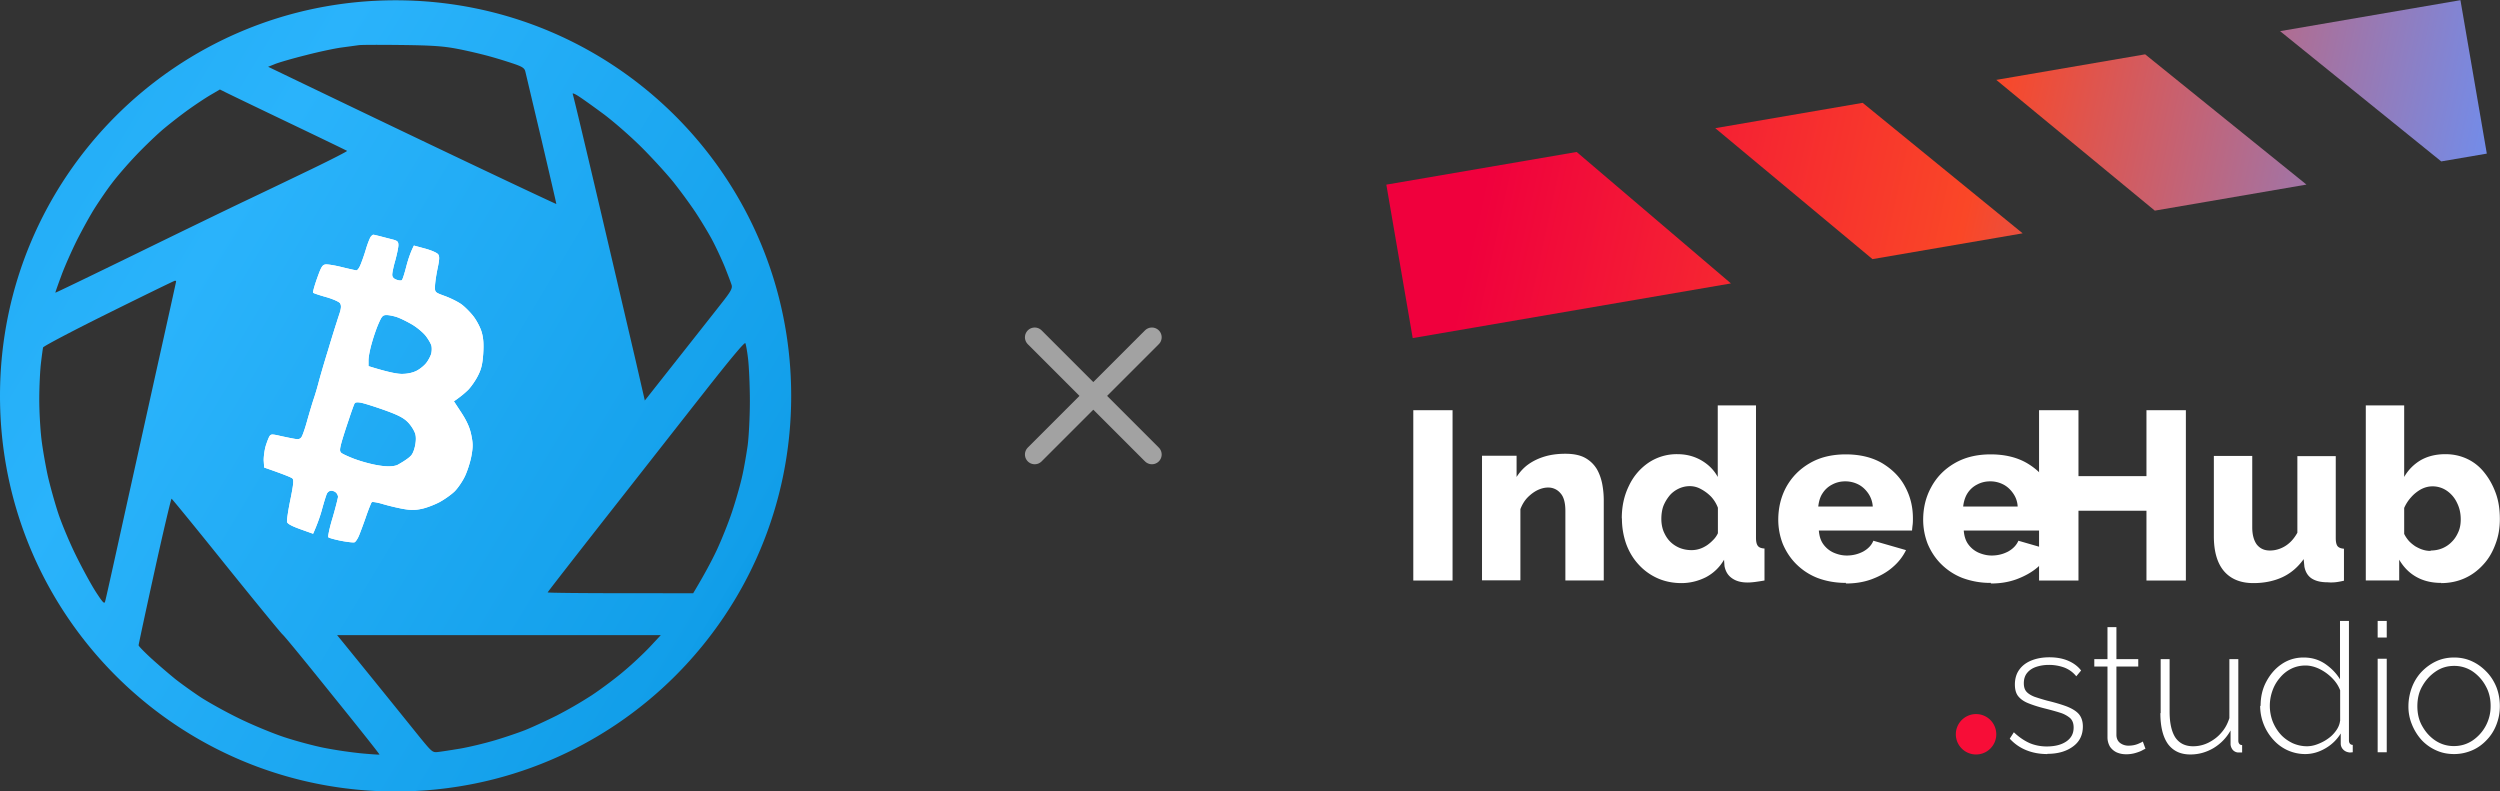 <svg xmlns="http://www.w3.org/2000/svg" fill="none" viewBox="2025 780.98 170.63 54.02"><rect x="2025" y="780.98" width="170.63" height="54.02" fill="#333333" stroke="none"/><path fill="url(#a)" fill-rule="evenodd" d="M2052.4 784.051c2.09.026 2.84.078 3.77.254.65.121 1.67.36 2.29.533a32.1 32.1 0 0 1 1.72.533c.5.18.63.276.68.511.04.162.53 2.25 1.1 4.644.56 2.393 1.02 4.364 1.01 4.378 0 .011-2.25-1.04-4.99-2.342-2.74-1.297-7.17-3.411-14.68-7.025l.49-.195c.27-.107 1.21-.379 2.09-.599.87-.225 1.97-.46 2.44-.522.47-.063.99-.133 1.17-.159.17-.025 1.48-.029 2.91-.011Zm-12.39 3.037.39.195c.21.107 2.15 1.041 4.31 2.074 2.16 1.033 3.95 1.897 3.98 1.922.03.022-1.04.574-2.38 1.221-1.35.651-3.38 1.625-4.52 2.165-1.14.541-4.53 2.184-7.53 3.651-3.01 1.467-5.47 2.655-5.48 2.64-.01-.015.17-.53.4-1.144.22-.613.71-1.709 1.07-2.437.37-.728.92-1.732 1.24-2.228.32-.5.84-1.265 1.18-1.702.33-.438 1.07-1.294 1.65-1.901.58-.607 1.43-1.423 1.9-1.812.47-.39 1.21-.964 1.65-1.276.44-.316 1.09-.75 1.46-.971l.68-.397Zm24.49.467c.27.173 1.03.717 1.7 1.213.67.5 1.85 1.526 2.61 2.287.76.761 1.74 1.838 2.18 2.39a37.23 37.23 0 0 1 1.44 1.963c.35.526.86 1.364 1.13 1.86.27.497.67 1.353.9 1.908.22.556.44 1.129.48 1.276.05.217-.07.438-.69 1.221-.41.526-1.76 2.235-5.24 6.643l-.64-2.79c-.36-1.537-1.45-6.206-2.43-10.383-.98-4.172-1.81-7.658-1.85-7.742-.03-.092.13-.026.41.154Zm-27.56 12.585c.04-.004.08.018.08.047 0 .026-.62 2.835-1.38 6.236-.75 3.397-1.83 8.257-2.39 10.798-.56 2.54-1.04 4.713-1.08 4.827-.05.173-.17.037-.64-.688-.32-.496-.93-1.621-1.36-2.496-.43-.875-.97-2.165-1.2-2.864-.23-.702-.55-1.846-.71-2.548-.15-.698-.35-1.823-.43-2.492-.08-.673-.15-1.89-.15-2.706 0-.82.05-1.919.11-2.442.06-.525.13-1.029.15-1.117.03-.085 2.04-1.147 4.48-2.353 2.44-1.21 4.47-2.199 4.52-2.202Zm38.93 4.261c.04.073.13.566.19 1.092.06.525.12 1.816.12 2.864 0 1.051-.07 2.411-.15 3.025-.09.614-.25 1.57-.38 2.122-.12.555-.43 1.632-.68 2.389-.25.758-.73 1.953-1.06 2.655-.33.698-.83 1.643-1.6 2.923l-4.96-.004c-2.74 0-4.97-.026-4.97-.055 0-.03 1.76-2.287 3.9-5.019 2.15-2.731 5.16-6.581 6.71-8.547 1.8-2.295 2.83-3.534 2.88-3.445Zm-39.16 10.617c.04.015 1.71 2.056 3.7 4.537 2 2.482 3.74 4.607 3.87 4.724.14.114 1.68 2 3.44 4.192 1.77 2.187 3.2 3.992 3.18 4.011-.02.014-.58-.022-1.25-.085a30.04 30.04 0 0 1-2.55-.379c-.73-.147-1.97-.481-2.76-.746-.79-.265-2.15-.831-3.02-1.257-.88-.427-2.05-1.078-2.61-1.438-.55-.364-1.34-.93-1.75-1.253a45.39 45.39 0 0 1-1.62-1.394c-.48-.441-.88-.849-.88-.908 0-.059.49-2.342 1.09-5.07.6-2.728 1.13-4.948 1.16-4.934Zm11.3 9.313h22.09l-.75.805c-.42.445-1.21 1.188-1.77 1.654-.55.471-1.53 1.203-2.17 1.629a28.64 28.64 0 0 1-2.44 1.412c-.71.353-1.65.787-2.1.967-.45.18-1.38.496-2.07.702-.69.206-1.77.467-2.41.577-.65.107-1.33.213-1.53.232-.34.033-.4-.022-1.22-1.026-.47-.584-1.76-2.184-2.87-3.555s-2.19-2.699-2.39-2.945l-.37-.452ZM2079 808c0-14.93-12.07-27-27-27s-27 12.07-27 27 12.07 27 27 27 27-12.07 27-27Z" clip-rule="evenodd"/><path fill="#fff" fill-rule="evenodd" d="M2051.39 802.483c.16 0 .49.066.72.147.23.08.69.307 1.02.501.33.195.75.546.93.777.18.234.36.542.39.689.03.146.02.384-.02.527-.04.147-.18.421-.32.608-.14.191-.45.44-.68.557-.27.135-.63.212-1 .212-.33 0-.96-.117-2.28-.531v-.395c0-.22.1-.755.23-1.191.12-.436.33-1.044.47-1.348.21-.48.28-.553.54-.553Zm.73 10.234c-.73.297-2.36-.201-2.95-.421-.4-.154-.8-.337-.88-.41-.11-.11-.11-.235.02-.715.09-.322.31-1.011.49-1.534.17-.524.35-1.019.39-1.096.04-.102.17-.124.44-.077.22.041.94.268 1.61.506.93.333 1.3.527 1.59.817.21.209.44.567.51.802.12.359-.02 1.11-.24 1.428-.19.279-.98.7-.98.7Zm-1.81-15.585c-.06.073-.22.465-.34.872-.12.41-.3.897-.38 1.084-.08.19-.2.344-.26.344s-.5-.099-.98-.216c-.48-.121-.99-.205-1.13-.187-.22.029-.3.165-.58.952-.18.506-.3.945-.27.978.03.033.43.169.89.297.46.132.88.319.95.421.08.136.08.29 0 .583-.07.22-.18.542-.23.714-.06.176-.33 1.033-.59 1.905-.27.871-.56 1.871-.65 2.219-.09.348-.24.85-.33 1.11-.09.264-.28.905-.43 1.429-.14.523-.32 1.04-.39 1.153-.1.158-.2.187-.49.14-.21-.037-.65-.125-.99-.202-.53-.121-.62-.121-.71.018-.06.088-.18.396-.27.689-.08.289-.14.736-.13.989l.03.465c1.4.484 1.86.681 1.93.747.1.099.07.407-.14 1.447-.15.725-.25 1.407-.23 1.509.02.132.3.286.91.506l.87.311c.31-.696.51-1.282.63-1.747.13-.465.27-.916.32-1.004a.357.357 0 0 1 .25-.183c.1-.015.25.033.34.106.09.07.16.213.16.315-.01.103-.17.744-.37 1.429-.21.681-.33 1.278-.29 1.322.04.048.43.154.86.242.44.084.86.132.93.102.07-.029.21-.234.3-.45.09-.22.31-.802.48-1.297.17-.494.35-.937.39-.985.04-.044.39.011.76.124.38.114 1 .261 1.38.33.52.092.83.092 1.27-.004.32-.065.86-.271 1.21-.454.34-.183.8-.509 1.03-.729.22-.216.55-.692.72-1.058.17-.363.37-.993.44-1.399.11-.605.1-.868-.02-1.429-.1-.48-.3-.923-.66-1.48l-.52-.791c.47-.322.77-.582.98-.787.2-.209.5-.638.66-.96.23-.443.31-.791.36-1.48.04-.652.02-1.058-.1-1.479-.09-.326-.35-.817-.58-1.11-.23-.293-.6-.66-.83-.821-.23-.161-.72-.406-1.1-.545-.69-.253-.69-.253-.68-.66 0-.223.08-.765.17-1.201.13-.615.15-.835.05-.982-.07-.106-.46-.278-.89-.395l-.77-.209c-.23.45-.4.963-.52 1.428-.12.466-.25.883-.3.927-.04.048-.21.033-.37-.026-.2-.073-.29-.183-.29-.344 0-.132.09-.571.21-.978.11-.41.21-.872.21-1.033 0-.252-.06-.304-.45-.403-.25-.062-.61-.157-.82-.212-.21-.051-.4-.099-.44-.099-.04 0-.11.059-.17.132Z" clip-rule="evenodd"/><path fill="#fff" fill-rule="evenodd" d="M2051.39 802.483c.16 0 .49.066.72.147.23.08.69.307 1.02.501.33.195.75.546.93.777.18.234.36.542.39.689.03.146.02.384-.02.527-.04.147-.18.421-.32.608-.14.191-.45.44-.68.557-.27.135-.63.212-1 .212-.33 0-.96-.117-2.28-.531v-.395c0-.22.1-.755.23-1.191.12-.436.33-1.044.47-1.348.21-.48.28-.553.54-.553Zm.73 10.234c-.73.297-2.36-.201-2.95-.421-.4-.154-.8-.337-.88-.41-.11-.11-.11-.235.02-.715.09-.322.31-1.011.49-1.534.17-.524.35-1.019.39-1.096.04-.102.17-.124.44-.077.22.041.94.268 1.61.506.93.333 1.3.527 1.59.817.21.209.44.567.51.802.12.359-.02 1.11-.24 1.428-.19.279-.98.7-.98.7Zm-1.81-15.585c-.06.073-.22.465-.34.872-.12.41-.3.897-.38 1.084-.08.19-.2.344-.26.344s-.5-.099-.98-.216c-.48-.121-.99-.205-1.13-.187-.22.029-.3.165-.58.952-.18.506-.3.945-.27.978.03.033.43.169.89.297.46.132.88.319.95.421.08.136.08.29 0 .583-.07.22-.18.542-.23.714-.06.176-.33 1.033-.59 1.905-.27.871-.56 1.871-.65 2.219-.09.348-.24.85-.33 1.11-.09.264-.28.905-.43 1.429-.14.523-.32 1.04-.39 1.153-.1.158-.2.187-.49.14-.21-.037-.65-.125-.99-.202-.53-.121-.62-.121-.71.018-.06.088-.18.396-.27.689-.08.289-.14.736-.13.989l.03.465c1.4.484 1.86.681 1.93.747.1.099.07.407-.14 1.447-.15.725-.25 1.407-.23 1.509.02.132.3.286.91.506l.87.311c.31-.696.51-1.282.63-1.747.13-.465.27-.916.32-1.004a.357.357 0 0 1 .25-.183c.1-.015.25.033.34.106.09.07.16.213.16.315-.01.103-.17.744-.37 1.429-.21.681-.33 1.278-.29 1.322.04.048.43.154.86.242.44.084.86.132.93.102.07-.029.21-.234.3-.45.09-.22.31-.802.48-1.297.17-.494.35-.937.39-.985.04-.044.39.011.76.124.38.114 1 .261 1.38.33.52.092.83.092 1.27-.004.32-.065.86-.271 1.21-.454.34-.183.8-.509 1.03-.729.22-.216.55-.692.72-1.058.17-.363.37-.993.44-1.399.11-.605.1-.868-.02-1.429-.1-.48-.3-.923-.66-1.48l-.52-.791c.47-.322.77-.582.98-.787.2-.209.5-.638.66-.96.23-.443.31-.791.36-1.48.04-.652.02-1.058-.1-1.479-.09-.326-.35-.817-.58-1.11-.23-.293-.6-.66-.83-.821-.23-.161-.72-.406-1.1-.545-.69-.253-.69-.253-.68-.66 0-.223.08-.765.17-1.201.13-.615.15-.835.05-.982-.07-.106-.46-.278-.89-.395l-.77-.209c-.23.45-.4.963-.52 1.428-.12.466-.25.883-.3.927-.04.048-.21.033-.37-.026-.2-.073-.29-.183-.29-.344 0-.132.09-.571.21-.978.11-.41.21-.872.21-1.033 0-.252-.06-.304-.45-.403-.25-.062-.61-.157-.82-.212-.21-.051-.4-.099-.44-.099-.04 0-.11.059-.17.132Z" clip-rule="evenodd"/><g clip-path="url(#b)"><path stroke="#A2A2A2" stroke-linecap="round" stroke-linejoin="round" stroke-width="1.333" d="m2103.62 804-8 8M2095.62 804l8 8"/><path fill="url(#c)" d="m2121.42 804.055-1.8-10.473 12.99-2.23 10.53 8.972-21.72 3.731Z"/><path fill="url(#d)" d="m2142.07 789.728 10.73 8.937 10.25-1.76-10.92-8.906-10.06 1.729Z"/><path fill="url(#e)" d="m2161.25 786.432 10.82 8.924 10.35-1.778-11.01-8.89-10.16 1.744Z"/><path fill="url(#f)" d="m2192.93 780.992-12.31 2.114 11 8.891 3.11-.533-1.8-10.472Z"/><path fill="#fff" d="M2121.46 820.601v-11.625h2.68v11.625h-2.68ZM2134.46 820.6h-2.62v-4.748c0-.559-.11-.968-.34-1.214a1.068 1.068 0 0 0-.85-.382c-.24 0-.49.068-.74.191-.24.123-.47.3-.68.518-.2.219-.35.478-.46.765v4.857h-2.62v-8.5h2.36v1.446c.22-.341.49-.641.82-.873.33-.232.71-.41 1.13-.532.42-.123.89-.178 1.38-.178.57 0 1.02.096 1.36.287.34.191.6.45.79.764.18.314.3.668.37 1.037.07.382.1.736.1 1.105v5.457ZM2135.69 816.357c0-.818.16-1.555.49-2.224a3.9 3.9 0 0 1 1.33-1.569 3.45 3.45 0 0 1 1.97-.586c.6 0 1.14.136 1.64.422.49.287.86.655 1.12 1.133v-4.885h2.61v9.033c0 .259.04.45.13.559.08.109.23.164.45.177v2.183c-.47.082-.85.137-1.14.137-.46 0-.81-.096-1.09-.3-.27-.191-.43-.464-.5-.819l-.03-.437a3.07 3.07 0 0 1-1.25 1.201c-.52.259-1.08.396-1.66.396-.57 0-1.13-.109-1.62-.328a3.872 3.872 0 0 1-1.29-.927c-.37-.396-.65-.86-.85-1.392a5.201 5.201 0 0 1-.3-1.76l-.01-.014Zm6.56 1.037v-1.76a2.32 2.32 0 0 0-.46-.75 2.79 2.79 0 0 0-.69-.519c-.24-.136-.5-.205-.76-.205-.3 0-.56.069-.81.192-.24.122-.45.286-.61.491-.16.204-.3.436-.4.696-.09.259-.13.559-.13.859 0 .3.05.587.15.846.11.259.24.478.42.669.18.191.4.341.65.45.26.109.54.164.84.164.19 0 .37-.028.54-.082.18-.055.34-.137.51-.246.16-.109.3-.232.43-.368.14-.137.25-.3.33-.478l-.01.041ZM2150.99 820.764c-.73 0-1.37-.122-1.95-.341a4.225 4.225 0 0 1-1.44-.941c-.4-.396-.7-.86-.92-1.378a4.575 4.575 0 0 1-.31-1.637c0-.819.18-1.569.54-2.238.37-.669.89-1.214 1.59-1.624.69-.409 1.51-.613 2.48-.613s1.8.204 2.48.6c.68.409 1.22.941 1.57 1.61.36.668.53 1.378.53 2.155 0 .151 0 .301-.02.451-.02.15-.03.273-.04.382h-6.36c.03.368.12.682.31.941.19.259.43.45.71.573.29.123.57.191.89.191.41 0 .78-.095 1.12-.273.34-.191.57-.436.69-.736l2.23.641c-.22.45-.52.832-.92 1.173-.39.341-.86.6-1.4.805-.55.205-1.13.3-1.79.3l.01-.041Zm1.83-5.211a1.78 1.78 0 0 0-.31-.901c-.18-.259-.4-.464-.66-.6a1.948 1.948 0 0 0-.91-.219c-.31 0-.61.069-.89.219a1.68 1.68 0 0 0-.65.586c-.17.246-.26.56-.3.915h3.72ZM2160.89 820.764a5.46 5.46 0 0 1-1.96-.341 4.225 4.225 0 0 1-1.44-.941c-.4-.396-.7-.86-.92-1.378a4.575 4.575 0 0 1-.31-1.637c0-.819.18-1.569.55-2.238.36-.669.88-1.214 1.58-1.624.7-.409 1.51-.613 2.48-.613s1.8.204 2.48.6c.69.409 1.22.941 1.57 1.61.36.668.54 1.378.54 2.155 0 .151 0 .301-.03.451-.01.15-.03.273-.04.382h-6.36c.03.368.12.682.31.941.19.259.43.45.71.573.29.123.58.191.89.191.41 0 .78-.095 1.12-.273.34-.191.57-.436.7-.736l2.22.641c-.22.45-.52.832-.91 1.173-.4.341-.87.6-1.41.805-.55.205-1.13.3-1.79.3l.02-.041Zm1.82-5.211a1.69 1.69 0 0 0-.31-.901c-.18-.259-.4-.464-.66-.6a1.918 1.918 0 0 0-.91-.219c-.31 0-.61.069-.89.219a1.68 1.68 0 0 0-.65.586c-.16.246-.26.56-.3.915h3.72Z"/><path fill="#fff" d="M2174.19 808.976v11.625h-2.69v-4.762h-4.64v4.762h-2.69v-11.625h2.69v4.503h4.64v-4.503h2.69ZM2176.1 812.1h2.62v4.871c0 .505.11.9.31 1.173.22.273.51.41.89.41.24 0 .46-.041.68-.123.22-.082.44-.205.64-.382.21-.178.4-.423.56-.71v-5.225h2.62v5.594c0 .259.04.436.12.545.09.11.24.164.44.178v2.183c-.24.054-.45.095-.63.109-.17.014-.34.014-.47 0-.47 0-.82-.082-1.1-.259-.27-.178-.43-.451-.5-.805l-.05-.519c-.4.56-.88.969-1.47 1.242-.57.259-1.22.395-1.96.395-.87 0-1.54-.272-2.01-.818-.46-.546-.69-1.337-.69-2.388V812.1ZM2191.62 820.764c-.65 0-1.22-.136-1.7-.409-.49-.273-.87-.669-1.17-1.174v1.419h-2.28v-11.952h2.62v4.885c.28-.491.67-.873 1.13-1.146.48-.273 1.04-.409 1.69-.409.53 0 1.03.109 1.49.327.46.218.85.532 1.17.941.33.41.59.887.78 1.419.19.533.27 1.119.27 1.733 0 .614-.09 1.173-.3 1.719-.2.546-.47 1.01-.84 1.406-.36.395-.78.709-1.27.927-.49.219-1.03.328-1.6.328l.01-.014Zm-.73-2.21c.3 0 .58-.055.83-.164.25-.109.46-.259.64-.45.19-.191.33-.423.44-.682.11-.259.15-.546.15-.833 0-.409-.08-.777-.25-1.118a2.049 2.049 0 0 0-.68-.819 1.709 1.709 0 0 0-1-.314c-.27 0-.53.068-.79.205-.24.136-.47.314-.66.532-.2.218-.36.464-.48.737v1.773c.08.164.19.328.32.478.14.15.28.259.44.368.17.096.33.178.51.232.17.055.35.082.53.082v-.027Z"/><path fill="#F70D37" d="M2159.87 832.475c.76 0 1.38-.617 1.38-1.378a1.38 1.38 0 0 0-2.76 0c0 .761.62 1.378 1.38 1.378Z"/><path fill="#fff" d="M2164.73 832.446c-.5 0-.98-.082-1.42-.259a3.044 3.044 0 0 1-1.14-.792l.28-.436c.36.341.71.573 1.07.736.35.15.75.232 1.17.232.55 0 1-.109 1.34-.341.34-.232.5-.545.5-.955 0-.273-.08-.491-.24-.641a1.95 1.95 0 0 0-.69-.368c-.3-.096-.65-.191-1.09-.301-.43-.109-.8-.231-1.1-.354-.3-.123-.52-.287-.67-.478-.15-.191-.22-.464-.22-.791 0-.41.11-.764.32-1.037.2-.273.49-.478.84-.614s.75-.205 1.19-.205c.5 0 .94.082 1.31.246.37.164.65.382.86.655l-.33.395c-.21-.259-.46-.45-.79-.586a3.03 3.03 0 0 0-1.08-.191c-.3 0-.57.041-.83.123-.26.081-.48.218-.63.395-.16.178-.25.423-.25.737 0 .246.06.437.18.573.12.136.3.246.53.341.24.082.54.178.89.273.51.123.93.246 1.3.382.35.136.64.3.83.505.19.205.3.505.3.873 0 .573-.22 1.037-.67 1.364-.44.328-1.02.505-1.76.505v.014ZM2171.44 832.078s-.12.054-.24.123c-.13.068-.28.122-.47.177a2.19 2.19 0 0 1-.62.082c-.24 0-.43-.041-.63-.123a1.144 1.144 0 0 1-.47-.396 1.25 1.25 0 0 1-.17-.627v-4.844h-.9v-.505h.9v-2.183h.61v2.183h1.49v.505h-1.49v4.694c.01.245.11.423.26.532.15.109.34.177.55.177.26 0 .47-.041.67-.123.19-.081.3-.136.32-.163l.18.491h.01ZM2172.47 829.636v-3.67h.61v3.588c0 .791.14 1.378.4 1.774.27.382.66.586 1.21.586.36 0 .71-.082 1.04-.245.32-.164.63-.382.87-.669.26-.286.44-.627.56-1.009v-4.025h.61v5.566c0 .096.03.178.07.218.04.055.11.082.19.082v.505h-.3a.529.529 0 0 1-.34-.177.673.673 0 0 1-.15-.368v-.956c-.28.505-.67.901-1.16 1.201-.49.287-1.01.437-1.58.437-.67 0-1.17-.232-1.53-.71-.34-.477-.52-1.173-.52-2.101l.02-.027ZM2179.29 829.158c0-.6.12-1.146.38-1.637.26-.491.6-.901 1.04-1.201.43-.3.94-.464 1.51-.464.58 0 1.05.15 1.48.437.43.3.76.641 1.01 1.05v-3.984h.61v8.159c0 .096.03.178.07.219.04.054.11.082.19.082v.504c-.14.014-.23.028-.3 0a.638.638 0 0 1-.37-.204.58.58 0 0 1-.15-.369v-.709a2.94 2.94 0 0 1-1.06 1.023c-.45.259-.9.382-1.37.382-.43 0-.84-.095-1.23-.273a2.96 2.96 0 0 1-.97-.736 3.442 3.442 0 0 1-.87-2.279h.03Zm5.43 1.023v-2.087c-.12-.314-.3-.587-.56-.846a3.182 3.182 0 0 0-.86-.614c-.31-.15-.64-.232-.94-.232-.37 0-.71.082-1 .232-.3.15-.56.368-.77.628-.22.259-.39.559-.5.886a3.042 3.042 0 0 0 .02 2.061c.13.327.31.627.54.886.23.26.51.451.81.601.3.136.64.218.99.218.22 0 .46-.041.71-.136.26-.096.5-.219.71-.369.24-.163.41-.341.56-.545.15-.205.25-.423.28-.655l.01-.028ZM2187.28 824.492v-1.133h.62v1.133h-.62Zm0 7.831v-6.385h.62v6.385h-.62ZM2192.5 832.446c-.45 0-.86-.082-1.24-.259a3.043 3.043 0 0 1-.99-.709 3.573 3.573 0 0 1-.65-1.051 3.152 3.152 0 0 1-.24-1.255c0-.437.09-.887.24-1.283.15-.396.37-.75.65-1.05.29-.3.62-.546 1-.723.38-.178.79-.26 1.23-.26.43 0 .84.082 1.22.26.39.177.71.423 1 .723.29.3.51.654.67 1.05.15.396.23.819.23 1.283 0 .464-.08.859-.23 1.255-.15.396-.37.75-.66 1.051-.28.3-.61.545-.99.709-.38.164-.79.259-1.23.259h-.01Zm-2.51-3.274c0 .505.1.968.34 1.378.23.409.53.737.9.982.38.246.79.369 1.25.369.47 0 .88-.123 1.26-.369a2.81 2.81 0 0 0 1.25-2.374c0-.505-.11-.955-.34-1.364a2.84 2.84 0 0 0-.9-.996 2.238 2.238 0 0 0-1.25-.369c-.47 0-.88.123-1.26.382-.38.26-.68.587-.91.996-.24.41-.34.874-.34 1.378v-.013Z"/></g><defs><linearGradient id="a" x1="2025" x2="2079" y1="791.777" y2="824.224" gradientUnits="userSpaceOnUse"><stop stop-color="#22ADF6"/><stop offset=".245" stop-color="#2AB3FB"/><stop offset=".913" stop-color="#119EE9"/><stop offset="1" stop-color="#0090DC"/></linearGradient><linearGradient id="c" x1="2128.71" x2="2214.73" y1="782.28" y2="800.955" gradientUnits="userSpaceOnUse"><stop stop-color="#F0003D"/><stop offset=".37" stop-color="#FA4727"/><stop offset=".776" stop-color="#6B90F4"/></linearGradient><linearGradient id="d" x1="2128.71" x2="2214.73" y1="782.28" y2="800.955" gradientUnits="userSpaceOnUse"><stop stop-color="#F0003D"/><stop offset=".37" stop-color="#FA4727"/><stop offset=".776" stop-color="#6B90F4"/></linearGradient><linearGradient id="e" x1="2128.71" x2="2214.73" y1="782.28" y2="800.955" gradientUnits="userSpaceOnUse"><stop stop-color="#F0003D"/><stop offset=".37" stop-color="#FA4727"/><stop offset=".776" stop-color="#6B90F4"/></linearGradient><linearGradient id="f" x1="2128.71" x2="2214.73" y1="782.28" y2="800.955" gradientUnits="userSpaceOnUse"><stop stop-color="#F0003D"/><stop offset=".37" stop-color="#FA4727"/><stop offset=".776" stop-color="#6B90F4"/></linearGradient><clipPath id="b"><path fill="#fff" d="M2024 781h172v54h-172z"/></clipPath></defs></svg>